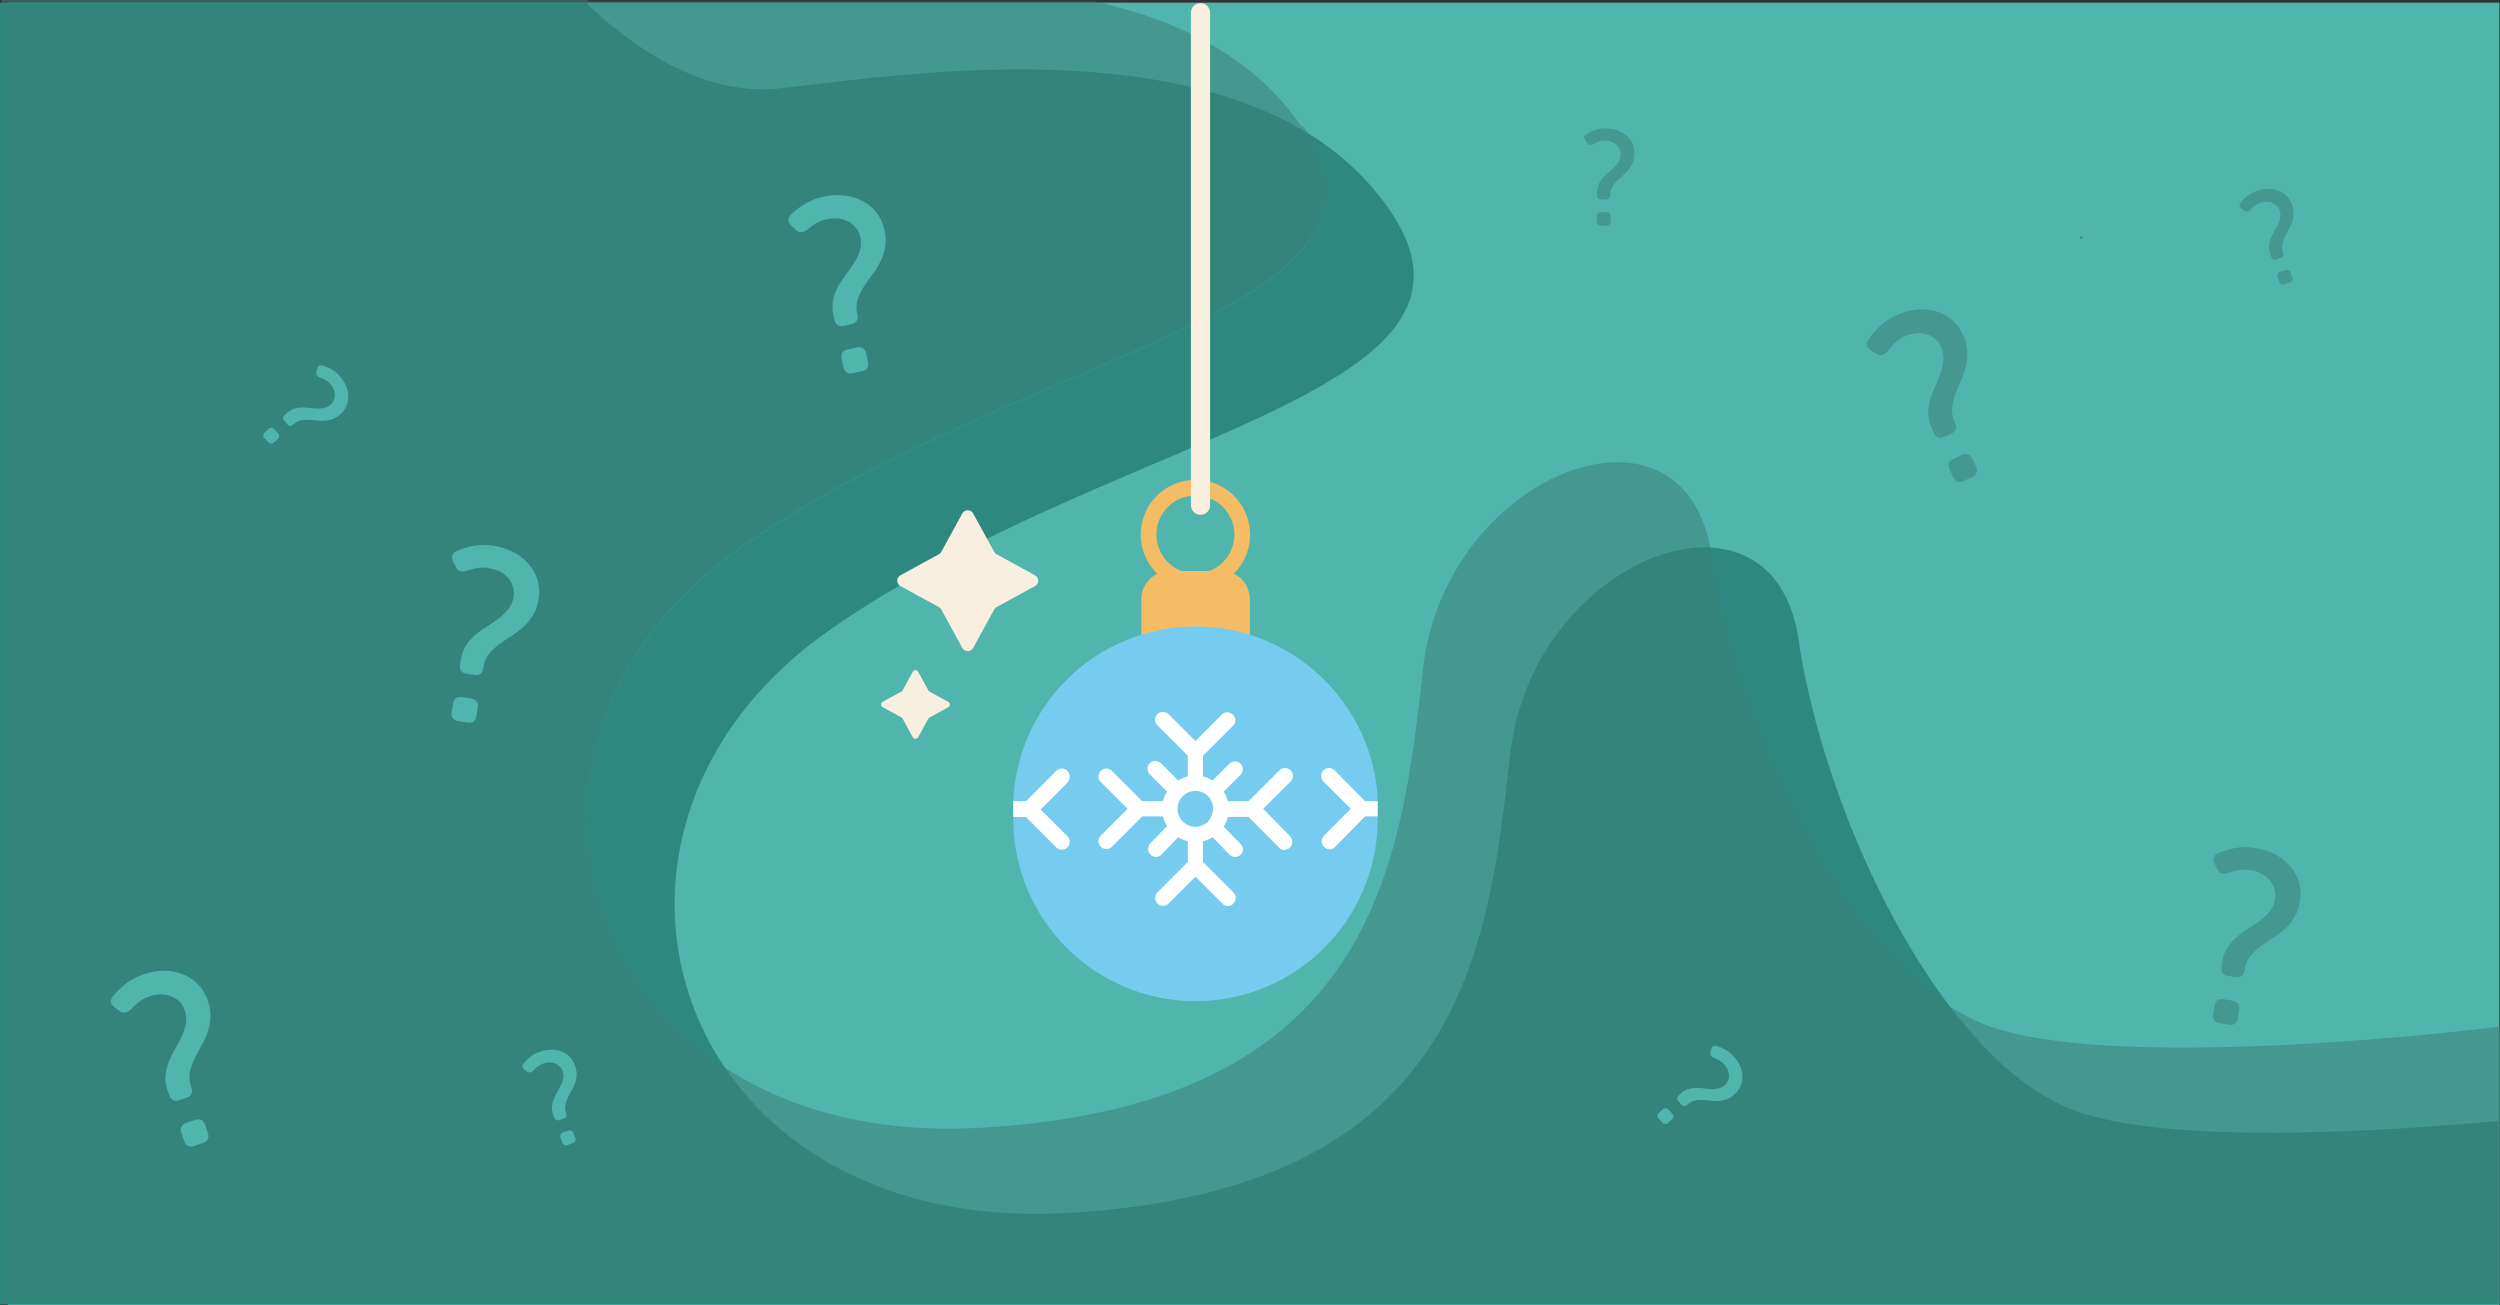 <?xml version="1.0" encoding="UTF-8"?> <svg xmlns="http://www.w3.org/2000/svg" viewBox="0 0 1108.77 578.93"><rect x="0" y="0" width="1108.77" height="578.93" fill="#333333" stroke="none"/><defs><style>.cls-1{fill:#50b6ad;}.cls-2{fill:#2d8980;}.cls-3,.cls-6{fill:#398078;}.cls-3,.cls-5{opacity:0.57;isolation:isolate;}.cls-4{fill:#646565;}.cls-7{fill:#f4bc65;}.cls-8{fill:#76ccef;}.cls-9{fill:#fff;}.cls-10{fill:none;stroke:#f9efdf;stroke-linecap:round;stroke-miterlimit:10;stroke-width:8.5px;}.cls-11{fill:#f9efe0;}</style></defs><title>Asset 11</title><g id="Layer_2" data-name="Layer 2"><g id="Layer_1-2" data-name="Layer 1"><g id="Layer_1-2-2" data-name="Layer 1-2"><rect class="cls-1" x="3.51" y="1.18" width="1104.98" height="577.75"></rect><path class="cls-2" d="M328.43,243c-94.13,65.9-87,182.39-4.8,233.57-41.81-58.16-31.64-144,44.14-197C494.21,191,675.44,175.53,615,91.24a119.86,119.86,0,0,0-37.26-33.5C631.7,139.38,453.34,155.53,328.43,243Z"></path><path class="cls-2" d="M921.29,493c-19.25-6.71-37.64-22.57-54.13-43.54C846.62,423.37,829,389.3,816.41,355c-9-24.6-15.55-49.31-18.75-71.29-4-27.73-20.37-40.26-40.11-40.91-35.28-1.15-81.43,35.64-87.73,91.48C660,421.38,648.75,528.16,473.13,538c-70.36,3.94-121.55-22.57-149.5-61.46C241.4,425.35,234.3,308.85,328.43,243,453.34,155.53,631.7,139.38,577.77,57.74c-72.29-42.47-188-23.17-232.48-18.49-35.38,3.73-67.68-20.93-85.43-38H0v577.3H1108.14V497.19C1055.26,502,963.08,507.61,921.29,493Z"></path><path class="cls-3" d="M882.59,455.25a81.73,81.73,0,0,1-14.8-7c-25.06-15-48.09-44.39-66.62-78.72C779.83,330,764.48,283.88,759,245.94c-.22-1.51-.49-3-.78-4.38-14.61-71.27-117.43-30.45-127.07,55-9.83,87-21.11,193.81-196.68,203.64-44.88,2.51-81.95-7.36-110.17-24.93-82.23-51.18-89.33-167.68,4.8-233.57C454,154.27,632.33,138.12,578.4,56.48l-1.6-.91c-.34-.5-.7-1-1.06-1.52C554.53,24.46,521.53,8.56,485.34.61H261.13L260.49,0H.63V577.3H1108.77v-122S943,476.32,882.59,455.25Z"></path><ellipse class="cls-4" cx="923.03" cy="105.41" rx="0.47" ry="0.42" transform="translate(243.09 738.47) rotate(-49.47)"></ellipse><g class="cls-5"><path class="cls-6" d="M862.45,193.69c-2.2,1-3.81.4-4.81-1.8l-.91-2a15.75,15.75,0,0,1-1.55-6.73,22.46,22.46,0,0,1,1-6.24A47.72,47.72,0,0,1,858.4,171c.89-1.94,1.67-3.86,2.33-5.78a23,23,0,0,0,1.21-5.69,11.45,11.45,0,0,0-1.09-5.72,10,10,0,0,0-2.63-3.52,10.57,10.57,0,0,0-3.84-2.06,12.31,12.31,0,0,0-4.61-.44,15,15,0,0,0-4.95,1.35,15.7,15.7,0,0,0-4.67,3.15,28.75,28.75,0,0,0-2.9,3.32,5,5,0,0,1-2.4,1.75,3,3,0,0,1-2.71-.51L830,155.64c-2.12-1.29-2.61-2.89-1.45-4.78a35,35,0,0,1,4.58-5.59,26.45,26.45,0,0,1,8.23-5.56,27.26,27.26,0,0,1,8.7-2.39,22.61,22.61,0,0,1,8.34.67,19.39,19.39,0,0,1,7.13,3.71,18.54,18.54,0,0,1,5.09,6.8,19.57,19.57,0,0,1,1.92,7.53,24.47,24.47,0,0,1-.74,6.74,37,37,0,0,1-2.17,6.13q-1.33,2.9-2.37,5.79a28,28,0,0,0-1.44,5.73,11.72,11.72,0,0,0,.72,5.84l.86,2.15q.74,2.68-2.07,4Zm2.27,14.55q-1.5-3.3,1.8-4.8l3.51-1.6q3.3-1.5,4.81,1.8l1.45,3.2q1.51,3.32-1.8,4.81l-3.5,1.6q-3.3,1.5-4.81-1.8Z"></path></g><path class="cls-1" d="M207.06,298.83q-3.59-.57-3-4.16l.34-2.17a15.78,15.78,0,0,1,2.43-6.46,22.29,22.29,0,0,1,4.25-4.67,46.39,46.39,0,0,1,5.16-3.69q2.72-1.68,5.13-3.53a23,23,0,0,0,4.16-4.07,11.52,11.52,0,0,0,2.25-5.37,10,10,0,0,0-.25-4.39,10.69,10.69,0,0,0-2.06-3.84,12.65,12.65,0,0,0-3.6-2.91A14.94,14.94,0,0,0,217,252a15.36,15.36,0,0,0-5.63,0,27.48,27.48,0,0,0-4.25,1.16,5.12,5.12,0,0,1-3,.13,3,3,0,0,1-2-1.93l-1.1-2.18c-1.06-2.24-.58-3.84,1.43-4.78a35.66,35.66,0,0,1,6.91-2.13,26.72,26.72,0,0,1,9.93-.09A27.44,27.44,0,0,1,227.9,245a22.6,22.6,0,0,1,6.58,5.17,19.21,19.21,0,0,1,3.89,7,18.59,18.59,0,0,1,.49,8.49A19.58,19.58,0,0,1,236.3,273a24.59,24.59,0,0,1-4.34,5.21,36.74,36.74,0,0,1-5.19,3.91q-2.73,1.68-5.19,3.51a29.4,29.4,0,0,0-4.37,4,11.92,11.92,0,0,0-2.62,5.27l-.47,2.26q-.87,2.65-3.91,2.16Zm-6.15,13.39c.39-2.39,1.77-3.4,4.16-3l3.8.6q3.58.57,3,4.16l-.56,3.47q-.57,3.58-4.16,3l-3.8-.61q-3.59-.57-3-4.16Z"></path><g class="cls-5"><path class="cls-6" d="M988.29,432.81c-2.38-.38-3.39-1.77-3-4.16l.35-2.17a15.63,15.63,0,0,1,2.42-6.46,22.06,22.06,0,0,1,4.26-4.67,46.27,46.27,0,0,1,5.15-3.69q2.71-1.68,5.13-3.53a22.64,22.64,0,0,0,4.16-4.07,11.52,11.52,0,0,0,2.25-5.37,10,10,0,0,0-.25-4.39,10.42,10.42,0,0,0-2.06-3.83,12.38,12.38,0,0,0-3.6-2.92,15.1,15.1,0,0,0-4.87-1.61,15.59,15.59,0,0,0-5.63.05,27.8,27.8,0,0,0-4.25,1.16,5.18,5.18,0,0,1-3,.14,3.07,3.07,0,0,1-2-1.94l-1.1-2.18c-1-2.24-.58-3.84,1.43-4.78a35.89,35.89,0,0,1,6.91-2.13,26.74,26.74,0,0,1,9.93-.08,27.31,27.31,0,0,1,8.58,2.81,22.74,22.74,0,0,1,6.58,5.17,19.51,19.51,0,0,1,3.89,7,18.47,18.47,0,0,1,.48,8.49,19.41,19.41,0,0,1-2.56,7.33,24.3,24.3,0,0,1-4.34,5.21,36.74,36.74,0,0,1-5.19,3.91q-2.71,1.68-5.18,3.51a29,29,0,0,0-4.37,4,11.72,11.72,0,0,0-2.62,5.26l-.48,2.26q-.87,2.66-3.91,2.16Zm-6.14,13.39c.38-2.39,1.77-3.39,4.15-3l3.81.6q3.58.57,3,4.16l-.56,3.48q-.57,3.58-4.15,3l-3.8-.61q-3.58-.57-3-4.15Z"></path></g><path class="cls-1" d="M79.63,487.91c-2.29.79-3.82,0-4.61-2.25l-.71-2.09a15.65,15.65,0,0,1-.89-6.84A22.31,22.31,0,0,1,75,470.61a46.75,46.75,0,0,1,2.82-5.67,60.76,60.76,0,0,0,2.88-5.52,23,23,0,0,0,1.76-5.55,11.46,11.46,0,0,0-.53-5.8,9.93,9.93,0,0,0-2.28-3.76A10.38,10.38,0,0,0,76,441.89a12.28,12.28,0,0,0-4.54-.89,15.12,15.12,0,0,0-5.06.86,15.82,15.82,0,0,0-5,2.68,29.8,29.8,0,0,0-3.21,3,5.12,5.12,0,0,1-2.56,1.52,3.06,3.06,0,0,1-2.65-.78l-2-1.41q-3-2.24-1-4.9a36.3,36.3,0,0,1,5.11-5.12,26.6,26.6,0,0,1,8.73-4.73,27.35,27.35,0,0,1,8.89-1.53A22.54,22.54,0,0,1,81,432.09a19.39,19.39,0,0,1,6.73,4.38,18.53,18.53,0,0,1,4.41,7.27,19.61,19.61,0,0,1,1.18,7.68A24.36,24.36,0,0,1,92,458.05a35.7,35.7,0,0,1-2.76,5.89q-1.6,2.76-2.93,5.54a29.22,29.22,0,0,0-2,5.56,11.89,11.89,0,0,0,.16,5.88l.64,2.22c.32,1.83-.5,3.08-2.44,3.74Zm.85,14.71c-.78-2.29,0-3.82,2.26-4.61l3.64-1.25Q89.82,495.59,91,499l1.15,3.33q1.17,3.43-2.26,4.61l-3.65,1.25c-2.29.78-3.82,0-4.61-2.26Z"></path><path class="cls-1" d="M248.23,496.7a1.75,1.75,0,0,1-2.51-1.23l-.39-1.13a8.58,8.58,0,0,1-.48-3.73,12.17,12.17,0,0,1,.85-3.33,27.08,27.08,0,0,1,1.54-3.1,33.2,33.2,0,0,0,1.57-3,12.45,12.45,0,0,0,1-3,6.35,6.35,0,0,0-.29-3.17,5.44,5.44,0,0,0-1.24-2,5.79,5.79,0,0,0-2-1.32,6.72,6.72,0,0,0-2.48-.48,8,8,0,0,0-2.75.46,8.51,8.51,0,0,0-2.7,1.47,16.23,16.23,0,0,0-1.75,1.64,2.79,2.79,0,0,1-1.4.83,1.67,1.67,0,0,1-1.44-.43l-1.09-.77c-1.08-.81-1.25-1.7-.53-2.66a19.45,19.45,0,0,1,2.78-2.79,14.44,14.44,0,0,1,4.76-2.58,15,15,0,0,1,4.84-.84,12.27,12.27,0,0,1,4.49.81,10.64,10.64,0,0,1,3.67,2.39,10.22,10.22,0,0,1,2.4,4,10.56,10.56,0,0,1,.64,4.18,13,13,0,0,1-.76,3.62,19.12,19.12,0,0,1-1.5,3.2c-.58,1-1.12,2-1.59,3a16,16,0,0,0-1.09,3,6.46,6.46,0,0,0,.09,3.2l.35,1.21a1.69,1.69,0,0,1-1.33,2Zm.47,8a1.75,1.75,0,0,1,1.23-2.51l2-.68a1.75,1.75,0,0,1,2.51,1.23l.62,1.82a1.74,1.74,0,0,1-1.23,2.51l-2,.68a1.74,1.74,0,0,1-2.51-1.23Z"></path><path class="cls-1" d="M126.22,186.78a1.76,1.76,0,0,1,.15-2.8l.89-.8a8.54,8.54,0,0,1,3.24-1.91,12,12,0,0,1,3.4-.52,23.65,23.65,0,0,1,3.45.2c1.15.14,2.27.23,3.38.26a13,13,0,0,0,3.15-.31,6.28,6.28,0,0,0,2.8-1.51,5.47,5.47,0,0,0,1.39-1.94,5.72,5.72,0,0,0,.44-2.33,6.86,6.86,0,0,0-.53-2.47,8.16,8.16,0,0,0-1.51-2.35,8.44,8.44,0,0,0-2.41-1.9,15.08,15.08,0,0,0-2.2-1,2.8,2.8,0,0,1-1.3-1,1.65,1.65,0,0,1-.18-1.49l.28-1.3c.32-1.31,1.07-1.83,2.24-1.54a19.78,19.78,0,0,1,3.66,1.46A14.7,14.7,0,0,1,150.8,167a14.88,14.88,0,0,1,2.67,4.13,12.29,12.29,0,0,1,1,4.44,10.57,10.57,0,0,1-.75,4.31,10.19,10.19,0,0,1-2.7,3.77,10.69,10.69,0,0,1-3.6,2.23,12.92,12.92,0,0,1-3.62.72,18.94,18.94,0,0,1-3.54-.12c-1.15-.14-2.28-.23-3.4-.28a15.39,15.39,0,0,0-3.21.2,6.3,6.3,0,0,0-2.91,1.33l-1,.8a1.68,1.68,0,0,1-2.39-.42ZM119,190.35a1.75,1.75,0,0,1,2.79.14l1.4,1.56a1.74,1.74,0,0,1-.14,2.79l-1.42,1.29a1.76,1.76,0,0,1-2.8-.15l-1.4-1.55a1.76,1.76,0,0,1,.14-2.8Z"></path><path class="cls-1" d="M744.5,488.54a1.74,1.74,0,0,1,.14-2.79l.89-.8a8.57,8.57,0,0,1,3.24-1.92,12.35,12.35,0,0,1,3.4-.52,26.61,26.61,0,0,1,3.45.2A33.09,33.09,0,0,0,759,483a12.61,12.61,0,0,0,3.16-.3,6.29,6.29,0,0,0,2.79-1.51,5.35,5.35,0,0,0,1.39-1.94,5.64,5.64,0,0,0,.44-2.34,6.6,6.6,0,0,0-.53-2.46,8,8,0,0,0-1.51-2.35,8.59,8.59,0,0,0-2.4-1.91,15.86,15.86,0,0,0-2.2-1,2.83,2.83,0,0,1-1.31-1,1.66,1.66,0,0,1-.18-1.49l.28-1.31q.48-2,2.25-1.53a18.65,18.65,0,0,1,3.65,1.46,14.12,14.12,0,0,1,4.24,3.36,14.74,14.74,0,0,1,2.67,4.13,12.47,12.47,0,0,1,1,4.44,10.61,10.61,0,0,1-.76,4.31,10,10,0,0,1-2.7,3.76,10.4,10.4,0,0,1-3.59,2.23,13.39,13.39,0,0,1-3.62.73,20.75,20.75,0,0,1-3.54-.12c-1.15-.15-2.29-.24-3.4-.28a15.46,15.46,0,0,0-3.22.19,6.5,6.5,0,0,0-2.91,1.33l-1,.8a1.69,1.69,0,0,1-2.4-.42Zm-7.19,3.57a1.75,1.75,0,0,1,2.79.15l1.41,1.56a1.75,1.75,0,0,1-.15,2.79l-1.42,1.28a1.74,1.74,0,0,1-2.79-.14l-1.41-1.56a1.75,1.75,0,0,1,.15-2.79Z"></path><g class="cls-5"><path class="cls-6" d="M1009.74,115a1.75,1.75,0,0,1-2.51-1.23l-.39-1.14a8.43,8.43,0,0,1-.49-3.73,12.19,12.19,0,0,1,.86-3.33,26.09,26.09,0,0,1,1.53-3.09,33.35,33.35,0,0,0,1.57-3,12.45,12.45,0,0,0,1-3,6.21,6.21,0,0,0-.29-3.16,5.28,5.28,0,0,0-1.24-2,5.69,5.69,0,0,0-2-1.32,6.72,6.72,0,0,0-2.48-.48,8,8,0,0,0-2.75.47,8.5,8.5,0,0,0-2.7,1.46A16.23,16.23,0,0,0,998.09,93a2.73,2.73,0,0,1-1.39.83,1.68,1.68,0,0,1-1.45-.42l-1.08-.77q-1.62-1.22-.54-2.67a19.6,19.6,0,0,1,2.79-2.79,14.39,14.39,0,0,1,4.75-2.58,15.08,15.08,0,0,1,4.85-.83,12.42,12.42,0,0,1,4.48.8,10.64,10.64,0,0,1,3.67,2.39,10,10,0,0,1,2.4,4,10.59,10.59,0,0,1,.64,4.18,13.31,13.31,0,0,1-.75,3.62,21.41,21.41,0,0,1-1.5,3.21c-.59,1-1.12,2-1.6,3a15.29,15.29,0,0,0-1.08,3,6.34,6.34,0,0,0,.08,3.2l.35,1.21a1.69,1.69,0,0,1-1.33,2Zm.46,8a1.74,1.74,0,0,1,1.23-2.51l2-.68a1.75,1.75,0,0,1,2.52,1.23l.62,1.81a1.75,1.75,0,0,1-1.23,2.51l-2,.68a1.75,1.75,0,0,1-2.51-1.23Z"></path></g><g class="cls-5"><path class="cls-6" d="M710.39,88.45a1.74,1.74,0,0,1-2-2v-1.2a8.47,8.47,0,0,1,.77-3.67,12.17,12.17,0,0,1,1.91-2.87,26.81,26.81,0,0,1,2.47-2.41A32.46,32.46,0,0,0,716.07,74a12.23,12.23,0,0,0,1.9-2.53,6.12,6.12,0,0,0,.77-3.08,5.4,5.4,0,0,0-.49-2.34,5.81,5.81,0,0,0-1.42-1.9,6.83,6.83,0,0,0-2.18-1.27,8.15,8.15,0,0,0-2.76-.47,8.38,8.38,0,0,0-3,.49,14.76,14.76,0,0,0-2.19,1,2.78,2.78,0,0,1-1.59.32,1.67,1.67,0,0,1-1.22-.88l-.77-1.08c-.75-1.13-.63-2,.38-2.7A19.6,19.6,0,0,1,707,57.81a14.39,14.39,0,0,1,5.34-.86,14.82,14.82,0,0,1,4.85.81,12.17,12.17,0,0,1,4,2.25,10.52,10.52,0,0,1,2.67,3.46,10.16,10.16,0,0,1,1,4.53,10.54,10.54,0,0,1-.78,4.16,13.3,13.3,0,0,1-1.91,3.16,19.17,19.17,0,0,1-2.48,2.53c-.88.76-1.71,1.53-2.5,2.32a15.65,15.65,0,0,0-2,2.51,6.26,6.26,0,0,0-1,3L714.06,87a1.69,1.69,0,0,1-1.93,1.49Zm-2.21,7.72a1.74,1.74,0,0,1,2-2h2.1a1.74,1.74,0,0,1,2,2v1.92a1.75,1.75,0,0,1-2,2h-2.1a1.74,1.74,0,0,1-2-2Z"></path></g><path class="cls-1" d="M374.33,144.52c-2.37.49-3.8-.44-4.29-2.81l-.45-2.16a15.6,15.6,0,0,1,0-6.9,22.37,22.37,0,0,1,2.31-5.88,48.84,48.84,0,0,1,3.51-5.28,60.25,60.25,0,0,0,3.54-5.12,22.8,22.8,0,0,0,2.44-5.28,11.42,11.42,0,0,0,.19-5.83,9.83,9.83,0,0,0-1.79-4,10.44,10.44,0,0,0-3.29-2.86,12.2,12.2,0,0,0-4.4-1.44,14.88,14.88,0,0,0-5.12.22,15.61,15.61,0,0,0-5.25,2,29.72,29.72,0,0,0-3.56,2.59,5.07,5.07,0,0,1-2.73,1.19,3.05,3.05,0,0,1-2.53-1.1l-1.81-1.65q-2.67-2.58-.36-5a35.7,35.7,0,0,1,5.71-4.45,26.76,26.76,0,0,1,9.24-3.61,27.31,27.31,0,0,1,9-.41,22.64,22.64,0,0,1,8,2.49,19.38,19.38,0,0,1,6.13,5.19,18.37,18.37,0,0,1,3.47,7.76,19.57,19.57,0,0,1,.22,7.76,24.48,24.48,0,0,1-2.21,6.42,36.42,36.42,0,0,1-3.46,5.49q-1.95,2.53-3.6,5.13a28.42,28.42,0,0,0-2.66,5.28,11.72,11.72,0,0,0-.58,5.85l.36,2.28c.09,1.86-.88,3-2.89,3.41Zm-1,14.7q-.75-3.56,2.81-4.29l3.77-.79q3.56-.73,4.29,2.82l.72,3.44c.49,2.37-.44,3.8-2.81,4.29l-3.77.79q-3.56.74-4.3-2.81Z"></path></g><path class="cls-7" d="M530.18,261.32a24.24,24.24,0,1,1,24.23-24.24h0A24.13,24.13,0,0,1,530.18,261.32Zm0-41.52a17.28,17.28,0,1,0,17.28,17.28h0a17.29,17.29,0,0,0-17.28-17.28Z"></path><path class="cls-7" d="M554.19,265.81v15.93h-48V265.81a12.55,12.55,0,0,1,12.57-12.57h23.12A12.36,12.36,0,0,1,554.19,265.81Z"></path><path class="cls-7" d="M554.19,265.81v15.93H521.87V265.81a12.55,12.55,0,0,1,12.57-12.57h7.41a12.5,12.5,0,0,1,12.34,12.57Z"></path><path class="cls-8" d="M611,358.72v3.59a80.8,80.8,0,1,1-161.59,0v-7a80.82,80.82,0,0,1,80.8-77.42,65.83,65.83,0,0,1,11.44.89A76.67,76.67,0,0,1,552,281.07,81,81,0,0,1,610.3,347.5a46.23,46.23,0,0,1,.67,7.85Z"></path><path class="cls-8" d="M610.3,347.28a59.72,59.72,0,1,1-68.68-68.68A78.22,78.22,0,0,1,552,280.84,81.41,81.41,0,0,1,610.3,347.28Z"></path><path class="cls-9" d="M560.25,358.72l11.89-11.89a3.5,3.5,0,0,0-4.48-5.39l-.45.45-13.47,13.46h-9.2a14.35,14.35,0,0,0-1.8-4.26l7.41-7.41a3.49,3.49,0,1,0-4.94-4.93h0l-7.4,7.4a14.65,14.65,0,0,0-4.27-1.79v-9.2L547,321.69a3.36,3.36,0,0,0-.45-4.94,3.42,3.42,0,0,0-4.49,0l-11.89,11.9-11.9-11.9a3.49,3.49,0,1,0-4.94,4.94h0l13.47,13.47v9.2a14.48,14.48,0,0,0-4.26,1.79l-7.41-7.4a3.55,3.55,0,0,0-4.94-.45c-1.57,1.12-1.57,3.36-.45,4.94l.45.44,7.41,7.41a14.35,14.35,0,0,0-1.8,4.26h-9.2l-13.46-13.46a3.49,3.49,0,0,0-4.94,4.94l11.89,11.89-11.89,11.9a3.51,3.51,0,0,0,0,4.93h0a3.52,3.52,0,0,0,4.94,0h0l13.46-13.46h9.2a14.24,14.24,0,0,0,1.8,4.26L510.2,374a3.54,3.54,0,0,0,0,4.94,3.28,3.28,0,0,0,4.94,0l7.41-7.63a14,14,0,0,0,4.26,1.79v9.21l-13.47,13.46a3.54,3.54,0,0,0,0,4.94h0a3.52,3.52,0,0,0,4.94,0l11.9-11.9,11.89,11.9a3.28,3.28,0,0,0,4.94,0,3.54,3.54,0,0,0,0-4.94l-13.47-13.46v-9.21a14.13,14.13,0,0,0,4.27-1.79l7.4,7.63a3.63,3.63,0,0,0,2.47,1.12,3.5,3.5,0,0,0,3.59-3.36,3.61,3.61,0,0,0-1.12-2.47l-7.41-7.63a14.41,14.41,0,0,0,1.8-4.27h9.2l13.47,13.47a3.27,3.27,0,0,0,4.93,0,3.52,3.52,0,0,0,0-4.94h0Zm-24.46,5.61h0a7.86,7.86,0,0,1-11.22,0h0a7.93,7.93,0,0,1,11.22-11.22h0a8.43,8.43,0,0,1,2.24,5.61h0a9.94,9.94,0,0,1-2.24,5.61Z"></path><path class="cls-9" d="M473.4,341.89a3.52,3.52,0,0,0-4.94,0h0L455,355.35h-5.61v7H455l13.47,13.47a3.54,3.54,0,0,0,4.94,0h0a3.54,3.54,0,0,0,0-4.94h0L461.5,359l11.9-11.9a3.81,3.81,0,0,0,0-5.16Z"></path><path class="cls-9" d="M611,358.72v-3.37h-5.61l-13.24-13.46a3.55,3.55,0,0,0-4.94-.45c-1.57,1.12-1.57,3.37-.45,4.94l.45.45,11.9,11.89-11.9,11.9a3.51,3.51,0,0,0,0,4.93h0a3.26,3.26,0,0,0,4.94,0l13.24-13.46H611Z"></path><line class="cls-10" x1="532.43" y1="5.63" x2="532.43" y2="224.06"></line><path class="cls-11" d="M442,245.81l17,9.32a2.73,2.73,0,0,1,0,4.8l-17,9.32a2.7,2.7,0,0,0-1.08,1.09l-9.32,17a2.74,2.74,0,0,1-4.81,0l-9.31-17a2.72,2.72,0,0,0-1.09-1.09l-17-9.32a2.73,2.73,0,0,1,0-4.8l17-9.32a2.7,2.7,0,0,0,1.09-1.08l9.31-17a2.74,2.74,0,0,1,4.81,0l9.32,17A2.67,2.67,0,0,0,442,245.81Z"></path><path class="cls-11" d="M412.27,306.77l8.31,4.54a1.34,1.34,0,0,1,0,2.34l-8.31,4.55a1.23,1.23,0,0,0-.53.53L407.19,327a1.34,1.34,0,0,1-2.34,0l-4.54-8.31a1.35,1.35,0,0,0-.53-.53l-8.31-4.55a1.33,1.33,0,0,1,0-2.34l8.31-4.54a1.5,1.5,0,0,0,.53-.53l4.54-8.31a1.33,1.33,0,0,1,2.34,0l4.55,8.31A1.35,1.35,0,0,0,412.27,306.77Z"></path></g></g></svg> 